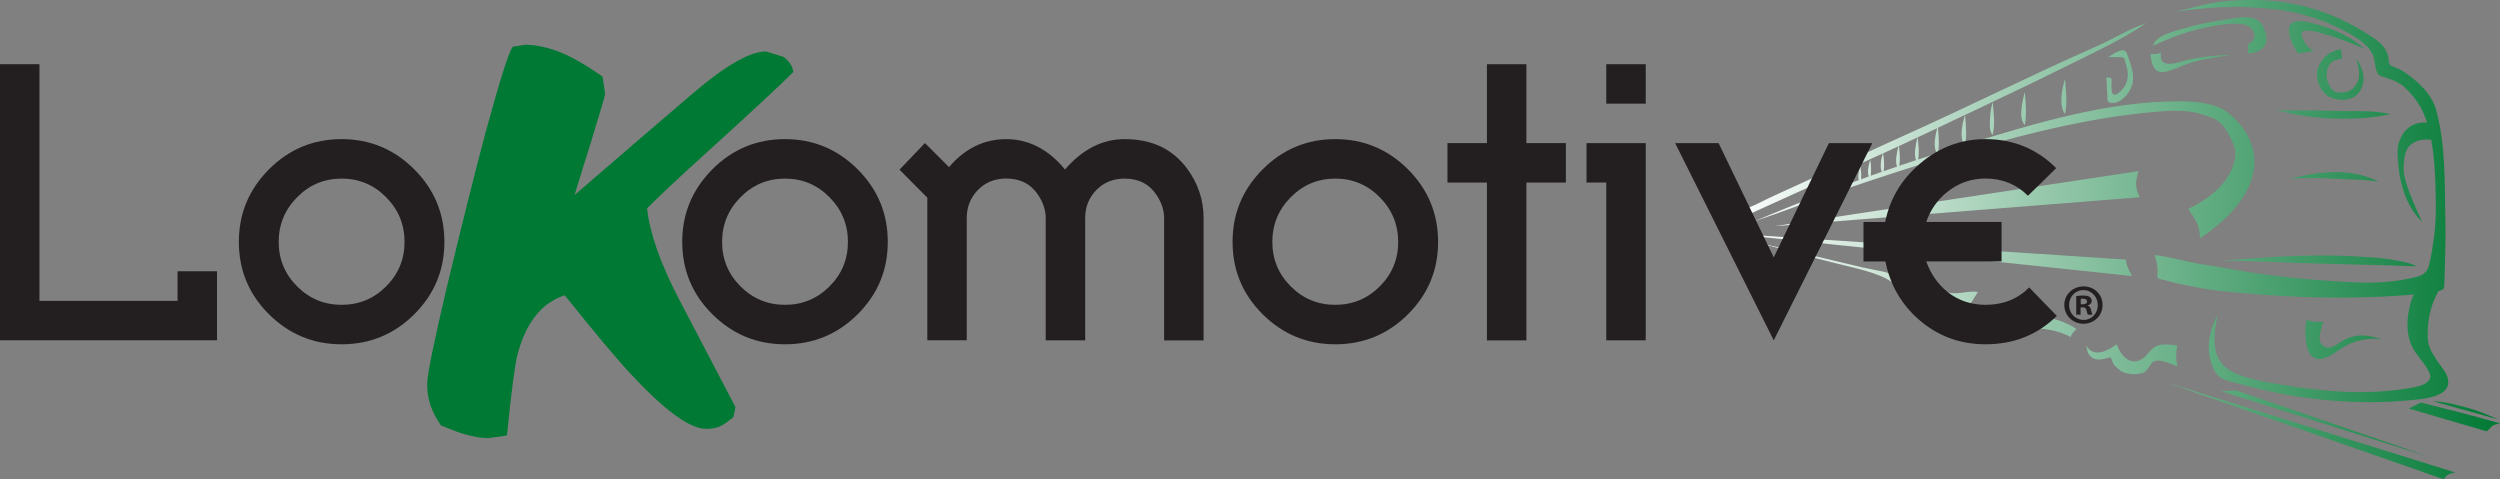 <?xml version="1.0" encoding="UTF-8"?><svg id="Layer_2" xmlns="http://www.w3.org/2000/svg" xmlns:xlink="http://www.w3.org/1999/xlink" viewBox="0 0 402.86 77.21"><rect x="0" y="0" width="402.86" height="77.21" fill="#808080" stroke="none"/><defs><style>.cls-1{fill:#007934;}.cls-1,.cls-2,.cls-3{stroke-width:0px;}.cls-2{fill:url(#New_Gradient_Swatch_1);fill-rule:evenodd;}.cls-3{fill:#231f20;}</style><linearGradient id="New_Gradient_Swatch_1" x1="278.26" y1="38.6" x2="402.86" y2="38.6" gradientUnits="userSpaceOnUse"><stop offset="0" stop-color="#fff"/><stop offset="1" stop-color="#007934"/></linearGradient></defs><g id="Layer_1-2"><path class="cls-2" d="M278.39,36.97c.26-.69.73-1.11,1.36-1.49,1.79-.81,3.59-1.62,5.38-2.44,6.09-2.76,12.19-5.51,18.27-8.31-.24.81-.53,2.12-.16,2.96-.59.21-1.19.42-1.78.63.1-.85.06-1.73-.08-2.56-.23.68-.54,1.88-.25,2.68-.41.15-.82.3-1.23.45.08-.69-.01-1.55-.14-2.09-.16.57-.42,1.54-.24,2.23-.36.13-.71.26-1.07.39.1-.61,0-1.43-.12-1.91-.16.53-.35,1.4-.16,2.01-.36.13-.73.27-1.09.4.06-.57-.05-1.13-.05-1.7-.16.49-.31,1.24-.12,1.77-4,1.5-7.96,3.07-11.89,4.7-1,.42-2.05.88-3.07,1.23,5.36-1.79,10.64-3.87,16.01-5.66,5.3-1.77,10.62-3.56,15.99-5.11,11.23-3.24,22.52-6.3,34.21-7.2,2.03-.16,4.63-.2,6.58.45,1.04.34,2.3.64,3.09,1.44.95.95,1.51,2.07,2.04,3.3.96,2.23-.32,4.87-1.76,6.55-1.48,1.73-3.46,2.97-5.48,3.98,1.11,1.58,1.88,2.71,1.88,4.73,4.29-2.85,9.16-7.43,8.74-13.04-.21-2.89-2.02-5.49-4.25-7.23-2.04-1.58-5.45-1.8-7.92-1.8-11.62,0-23.02,3.54-34.05,6.87-.12.04-.24.07-.36.11.29-1.59.13-3.17-.02-4.78,5.04-2.42,10.12-4.77,15.13-7.27,4.73-2.36,9.74-4.6,14.12-7.55-2.76.92-5.36,2.57-8.02,3.74-10.7,4.72-21.16,9.98-31.83,14.75-5.15,2.3-10.22,4.78-15.35,7.13-2.57,1.18-5.17,2.33-7.7,3.6-1.52.76-5.52,1.7-4.61,4.06ZM312.27,20.6c1.31-.62,2.63-1.25,3.94-1.88.14-.07.28-.13.42-.2-.35,1.18-.97,3.75-.07,4.8-1.43.43-2.85.88-4.27,1.33.25-1.36.13-2.69,0-4.06ZM309.02,22.13c1.05-.49,2.09-.98,3.14-1.47-.29,1.13-.7,3.13-.03,4.06-1.01.32-2.01.65-3.02.98.18-1.19.05-2.36-.09-3.56ZM305.99,23.54c1-.46,1.99-.92,2.99-1.39-.22.91-.62,2.69-.23,3.66-.9.3-1.79.6-2.69.91.17-1.03.08-2.15-.07-3.18ZM303.45,24.71c.82-.38,1.64-.76,2.46-1.13-.21.82-.57,2.43-.21,3.26-.72.25-1.44.5-2.16.75.16-.92.05-1.96-.09-2.88ZM370.89,5.7c-.34-1.35,2.46-.55,3.08-.39,2.4.64,4.74,1.55,7.02,2.52-2.11-1.93-5.28-3.33-8.04-4.02-1.12-.28-3.74-.99-4.06.65-.27,1.34.71,3.08,1.42,4.14.88-.13,1.77-.26,2.65-.39-.98-.21-1.84-1.62-2.07-2.52ZM352.56,4.41c-1.55.48-5.13,1.12-5.62,2.98,3.07-1.47,6.17-2.58,9.58-3.17,1.55-.27,3.28-.55,4.85-.32,1.91.27,2.77,2.42.78,3.3.22.47.23.95,0,1.42,1.02-.06,2.18-.33,2.78-1.23.61-.91.21-2.13-.21-3.05-1-2.21-3.91-1.53-5.81-1.22-2.11.34-4.31.66-6.36,1.29ZM379.69,9.46c.32.95.71,2.59.29,3.56-.66,1.55-1.63,1.97-3.27,1.88-1.09-.06-1.85-1.9-1.8-2.81.1-1.73.82-2.45,2.51-2.63-.07-.52-.13-1.04-.19-1.55-1.85.32-3.14,1.38-3.73,3.16-.53,1.58.44,3.88,1.94,4.57,1.64.75,3.75.68,4.83-.94,1.11-1.67.54-3.78-.58-5.24ZM348.23,8.48c-.52.25-1.12.3-1.68.19.06.99.29,2.65,1.49,2.91.94.21,2.78-.62,3.64-.98,2.31-.99,5.28-1.34,7.75-1.73-2.18-.01-4.47.28-6.6.71-1.6.32-5.06,1.92-4.6-1.1ZM386.36,42.01c-1.37-.27-2.77-.45-4.16-.54-2.7-.19-5.39-.3-8.09-.3-5.34,0-10.65.4-15.97.84,5.06,0,10.15.33,15.21.46,5.35.13,10.71.25,16.06.45-.82-.51-2.09-.72-3.04-.91ZM315.3,40.03c-12.26-.8-24.52-1.61-36.78-2.41,9.53,1,19.05,2.01,28.58,3.01,12.16,1.28,24.32,2.57,36.47,3.85-.42-.8-.98-1.72-.97-2.65-9.1-.6-18.2-1.2-27.3-1.79ZM391.21,54.53c-.09-2.68.39-5.29,1.74-7.64.43-.09.91-.24.92-.67.03-.89.06-1.78.09-2.67.09-2.7.16-5.43.1-8.12-.14-5.87.08-12.01-1.49-17.71-.72-2.63-3.04-4.72-5.21-6.17-.57-.38-1.27-.64-1.9-.9-.71-.3-.46-1.03-.66-1.72-.39-1.31-1.3-2.14-2.41-2.88-4.81-3.21-10.01-5.27-15.78-5.86-2.84-.29-5.71-.26-8.54.06-2.57.29-4.95,1.1-7.44,1.63,3.38-.48,6.75-.78,10.16-.78,2.53.12,5.07.21,7.57.65,2.69.47,5.41,1.29,7.88,2.47,2.09,1,5.33,2.54,6.21,4.82.34.88.25,2.91,1.18,3.21,1.3.41,2.76.82,3.8,1.77,1.85,1.7,2.97,3.5,3.68,5.74-.65-.07-1.41.03-1.87.2-1.87.66-2.94,2.69-2.89,4.68.11,3.9,1,8.26,3.95,11.1-.7-1.51-1.38-3-1.96-4.56-.48-1.25-1.08-2.95-1.01-4.31.08-1.63.19-3.18,1.81-3.99.77-.39,1.74-.46,2.64-.36.47,2.58.62,5.15.69,7.78.08,2.63.11,5.37-.25,7.98-.21,1.52-.43,3.02-.81,4.51-.38,1.54-1.67,1.79-3.04,2.07-2.75.58-5.58.76-8.39.65-5.56-.21-11.06-.71-16.57-1.5-2.74-.39-5.45-1-8.18-1.37-2.7-.37-5.35-1.25-8.04-1.55.4,1.07.6,2.2.44,3.35-.09.6.84.59,1.36.74.52.14,1.04.31,1.57.42,2.37.49,4.72,1.01,7.13,1.27,4.73.51,9.44.85,14.19,1.01,5.52.19,11.1.05,16.61-.38.17-.01.34-.03.51-.05-.44.69-.64,1.7-.78,2.37-.52,2.41-.38,5.01,1.09,7.07.74,1.04,1.67,2.03,2.18,3.2.57,1.31-.9,1.96-1.96,2.19-2.38.53-4.82.76-7.26.87-5.55.23-11.21-.54-16.66-1.52-2.28-.41-5.98-1.12-7.54-3.01-1.8-2.19-1.19-5.45-.71-7.96-1.3,2.7-1.94,5.21-.92,8.13.52,1.48,1.19,2.2,2.67,2.61,1.31.36,2.63.68,3.95,1.02,5.27,1.36,10.6,2.11,16.04,2.33,2.84.11,5.75.07,8.58-.2,1.75-.17,6.84-.31,6.84-2.92,0-1.41-.99-2.27-1.7-3.37-.76-1.18-1.55-2.29-1.6-3.76ZM374.12,55.48c-.74-.86.01-2.73.26-3.63-.88,0-1.9.15-2.65-.39-.35,1.29-.27,3.19.05,4.48.48,1.92,1.77,2.39,3.51,1.48,1.3-.68,2.5-1.76,3.9-2.23,1.66-.55,2.97-.74,4.71-.49-2.39-.79-4.46-1.05-6.67.39-.93.61-2.19,1.47-3.11.39ZM336.19,55.67c.16.93.26,1.6,1.14,2.08.62.34,1.52.15,2.16-.01.5-.13.59-.33.79.17.13.34.22.69.46.96.54.58,1.06,1.05,1.85,1.26.91.24,1.67.21,2.59.01.75-.16,1.08-1,1.5-1.55.86-1.15,3.25.12,4.2.44-.25-1.17-.3-2.19,0-3.37-1.04-.08-2.24-.33-3.24.04-.93.34-1.34,1.22-2.06,1.84-2,1.73-3.8-.02-4.46-2.07-1.39,1-3.74,2.34-4.92.19ZM320.46,51.08c.43.56.76.92,1.46,1.08.64.14,1.19-.29,1.77-.24.44.04.75.69,1.22.89.52.23,1.12.27,1.69.21,2.6-.27,4.74.13,7.12,1.29.07-.56.53-.92.91-1.29-1.62-1.07-3.77-1.88-5.71-1.88-1.61,0-3.89,1.84-4.71-.65-1.11.83-2.45.98-3.75.58ZM300.38,43.15c-6.4-1.52-12.81-3.04-19.21-4.56,2.27.56,4.53,1.15,6.79,1.77,2.66.73,5.34,1.44,8.01,2.1,2.45.61,5.22,1.18,7.53,2.21,1.13.5,2.04,1.4,3.24,1.81,1.26.44,2.56.01,3.78.42,1.28.43,2.32,1.23,3.65,1.57,1.05.26,2.36.39,3.45.34.37-.58.73-1.16,1.1-1.75-1.69-.33-3.61.69-5.21-.11-1.15-.57-2.13-1.57-3.5-1.57s-2.57.3-3.78-.52c-1.62-1.09-3.93-1.26-5.84-1.72ZM385.19,18.39c-2.81-.68-6.04-.41-8.92-.52-3.27-.12-6.54-.06-9.82-.06,1.04,0,2.72.53,3.9.72,1.6.25,3.24.48,4.87.55,3.4.14,6.63.04,9.97-.68ZM332.76,18.39c.42-1.87.16-3.79,0-5.7-.44,1.61-1.06,4.22,0,5.7ZM321.11,21.75c.44-1.74.15-3.53,0-5.31-.31,1.08-.41,1.95-.45,3.07-.02.68-.09,1.73.45,2.23ZM326.29,20.14c.33-1.77.15-3.52,0-5.31-.35,1.23-1.1,4.28,0,5.31ZM342.62,10.47c.36,1.11.39,2.2-.14,3.25-.34.67-1.97,2.49-2.18.93-.08-.61-.03-1.13-.03-1.74,0-.52-.42-.3-.84-.46.05.99.1,1.97.15,2.95.04.72-.11,1.1.69,1.19,1.49.16,2.87-1.56,3.28-2.79.53-1.6-.16-3.31-.67-4.83-.3-.91-.63-1.03-1.52-.7-.61.23-1.07.61-1.62.94h2.17c.54,0,.55.8.7,1.27ZM344.8,31.79c-.39-.86-.58-1.34-.58-2.28,0-.64.26-1.3.39-1.93-7.02,1.06-14.03,2.12-21.05,3.18-12.53,1.9-25.07,3.79-37.6,5.69,6.94-.55,13.88-1.1,20.81-1.65,12.68-1,25.35-2.01,38.03-3.01ZM357.72,64.32c-2.88-.9-5.76-1.79-8.64-2.69,12.52,4.37,25.03,8.73,37.55,13.1,1.97.69,3.94,1.37,5.91,2.06.39.14.79.27,1.18.41.17.06.19-.13.29-.26.38-.57.98-.66,1.62-.81-12.63-3.93-25.26-7.87-37.9-11.81ZM388.17,65.84c2.89.84,5.77,1.69,8.66,2.53,1.29.38,2.57.75,3.86,1.13.1.03.67-.66.86-.81.31-.25.92-.38,1.31-.46-4.21-1.22-8.49-2.31-12.75-3.37-.65.32-1.29.65-1.94.97ZM360.4,62.92c-.82.04-1.64.09-2.46.13,11.22,3.54,22.44,7.08,33.66,10.62-10.4-3.58-20.8-7.16-31.2-10.75ZM392.05,64.67c3.5.97,6.99,1.94,10.49,2.91-1.69-.78-3.37-1.47-5.18-1.94-1.64-.43-3.6-.99-5.31-.97ZM368.88,28.81c2.52-.19,5.05-.14,7.57,0,2.26.12,4.64.11,6.86.46-4.58-2.29-9.64-1.65-14.43-.45Z"/><path class="cls-3" d="M0,10.34h6.36v38.14h22.25v-4.77h6.36v11.12H0V10.34Z"/><path class="cls-3" d="M55.05,22.42c4.56,0,8.45,1.62,11.7,4.86,3.24,3.24,4.86,7.14,4.86,11.7s-1.62,8.44-4.86,11.67c-3.24,3.22-7.14,4.83-11.7,4.83s-8.45-1.61-11.7-4.83c-3.24-3.22-4.86-7.11-4.86-11.67s1.62-8.45,4.86-11.7,7.14-4.86,11.7-4.86ZM65.19,38.98c0-2.8-.99-5.2-2.97-7.2-1.98-2-4.37-3-7.17-3s-5.19,1-7.17,3c-1.98,2-2.97,4.4-2.97,7.2s.99,5.19,2.97,7.17c1.98,1.98,4.37,2.97,7.17,2.97s5.19-.99,7.17-2.97c1.98-1.98,2.97-4.37,2.97-7.17Z"/><path class="cls-3" d="M126.5,22.42c4.56,0,8.45,1.62,11.7,4.86s4.86,7.14,4.86,11.7-1.62,8.44-4.86,11.67c-3.24,3.22-7.14,4.83-11.7,4.83s-8.45-1.61-11.7-4.83c-3.24-3.22-4.86-7.11-4.86-11.67s1.62-8.45,4.86-11.7,7.14-4.86,11.7-4.86ZM136.64,38.98c0-2.8-.99-5.2-2.97-7.2-1.98-2-4.37-3-7.17-3s-5.19,1-7.17,3c-1.98,2-2.97,4.4-2.97,7.2s.99,5.19,2.97,7.17c1.98,1.98,4.37,2.97,7.17,2.97s5.19-.99,7.17-2.97c1.98-1.98,2.97-4.37,2.97-7.17Z"/><path class="cls-3" d="M181.23,22.42c4.39,0,7.74,1.59,10.08,4.77,1.76,2.39,2.64,5.04,2.64,7.95v19.71h-6.36v-19.71c0-1.23-.39-2.45-1.18-3.66-1.17-1.8-2.89-2.7-5.18-2.7-1.84,0-3.36.61-4.56,1.84-1.2,1.23-1.8,2.73-1.8,4.51v19.71h-6.36v-19.71c0-1.23-.39-2.45-1.18-3.66-1.17-1.8-2.89-2.7-5.18-2.7-1.84,0-3.36.61-4.56,1.84-1.2,1.23-1.8,2.73-1.8,4.51v19.71h-6.36v-22.98l-4.48-4.51,4.1-4.29,3.88,3.88c2.56-3.01,5.64-4.51,9.22-4.51s6.8,1.63,9.47,4.89c2.82-3.26,6.02-4.89,9.6-4.89Z"/><path class="cls-3" d="M215.18,22.42c4.56,0,8.45,1.62,11.7,4.86,3.24,3.24,4.86,7.14,4.86,11.7s-1.62,8.44-4.86,11.67c-3.24,3.22-7.14,4.83-11.7,4.83s-8.45-1.61-11.7-4.83c-3.24-3.22-4.86-7.11-4.86-11.67s1.62-8.45,4.86-11.7c3.24-3.24,7.14-4.86,11.7-4.86ZM225.31,38.98c0-2.8-.99-5.2-2.97-7.2-1.98-2-4.37-3-7.17-3s-5.19,1-7.17,3c-1.98,2-2.97,4.4-2.97,7.2s.99,5.19,2.97,7.17c1.98,1.98,4.37,2.97,7.17,2.97s5.19-.99,7.17-2.97c1.98-1.98,2.97-4.37,2.97-7.17Z"/><path class="cls-3" d="M245.97,23.06h6.36v6.36h-6.36v25.43h-6.36v-25.43h-6.36v-6.36h6.36v-12.71h6.36v12.71Z"/><path class="cls-3" d="M255.67,23.06h9.53v31.78h-6.36v-25.43h-3.18v-6.36ZM258.84,10.34h6.36v6.36h-6.36v-6.36Z"/><path class="cls-3" d="M294.72,23.06h7l-15.89,31.78-15.89-31.78h7l8.89,18.42,8.89-18.42Z"/><path class="cls-3" d="M303.79,35.77c.74-3.73,2.62-6.87,5.62-9.41,3.07-2.63,6.59-3.94,10.55-3.94,4.47,0,8.26,1.56,11.38,4.67-1.51,1.5-3.02,2.99-4.55,4.45-1.84-1.84-4.12-2.77-6.83-2.77-2.31,0-4.35.71-6.13,2.13-1.59,1.25-2.73,2.87-3.43,4.86h12.14v6.36h-12.14c.72,2.01,1.85,3.65,3.4,4.9,1.76,1.4,3.81,2.1,6.17,2.1,2.82,0,5.16-.93,7.02-2.8l4.45,4.58c-3.09,3.05-6.92,4.58-11.48,4.58-4.13,0-7.71-1.33-10.74-3.97-2.84-2.48-4.64-5.6-5.4-9.38h-3.53v-6.36h3.5Z"/><path class="cls-1" d="M118.52,65.57l-.32,1.61c-.71.64-1.39,1.12-2.03,1.45-.64.32-1.43.48-2.36.48-2.64,0-6.71-2.96-12.21-8.89-2.14-2.28-5.68-6.5-10.6-12.64-3.71,1.22-6.25,4.39-7.6,9.53-.43,1.64-1,6-1.71,13.06-1,.14-2,.29-3,.43-1.14,0-2.43-.21-3.86-.64-.57-.14-1.82-.61-3.75-1.39-1.5-2.07-2.25-4.28-2.25-6.63,0-1.5,1.07-6.77,3.21-15.82,2.43-10.12,4.5-18.38,6.21-24.8,2.36-8.62,3.82-13.22,4.39-13.79l2.03-.32c1.57,0,3.32.36,5.25,1.07,1.93.71,4.32,2.06,7.17,4.05l.43,2.77c0,.22-.75,2.77-2.25,7.68-.93,2.91-1.82,5.79-2.68,8.64,7.85-6.78,14.21-12.24,19.06-16.38,5.28-4.5,9.21-6.75,11.78-6.75l2.79.86c1,.71,1.53,1.54,1.61,2.46-2.29,2.29-7.21,6.85-14.78,13.71-3.78,3.43-6.71,6.18-8.78,8.25.43,4,2.14,8.87,5.14,14.62,3,5.75,6.03,11.55,9.1,17.4Z"/><path class="cls-3" d="M338.82,49.15c0,1.68-1.35,3.02-3.08,3.02s-3.09-1.34-3.09-3.02,1.37-3,3.11-3,3.06,1.32,3.06,3ZM333.42,49.15c0,1.34,1.01,2.4,2.34,2.4,1.3.02,2.29-1.06,2.29-2.38s-.99-2.42-2.32-2.42-2.31,1.08-2.31,2.4ZM335.27,50.71h-.7v-3c.28-.04.66-.09,1.15-.09.57,0,.82.09,1.03.24.18.13.31.35.31.64,0,.37-.27.6-.62.71v.04c.29.09.44.33.53.73.09.46.16.62.22.73h-.73c-.09-.11-.15-.37-.24-.73-.05-.31-.24-.46-.62-.46h-.33v1.19ZM335.29,49.03h.33c.38,0,.7-.13.7-.44,0-.27-.2-.46-.64-.46-.18,0-.31.02-.38.04v.86Z"/></g></svg>